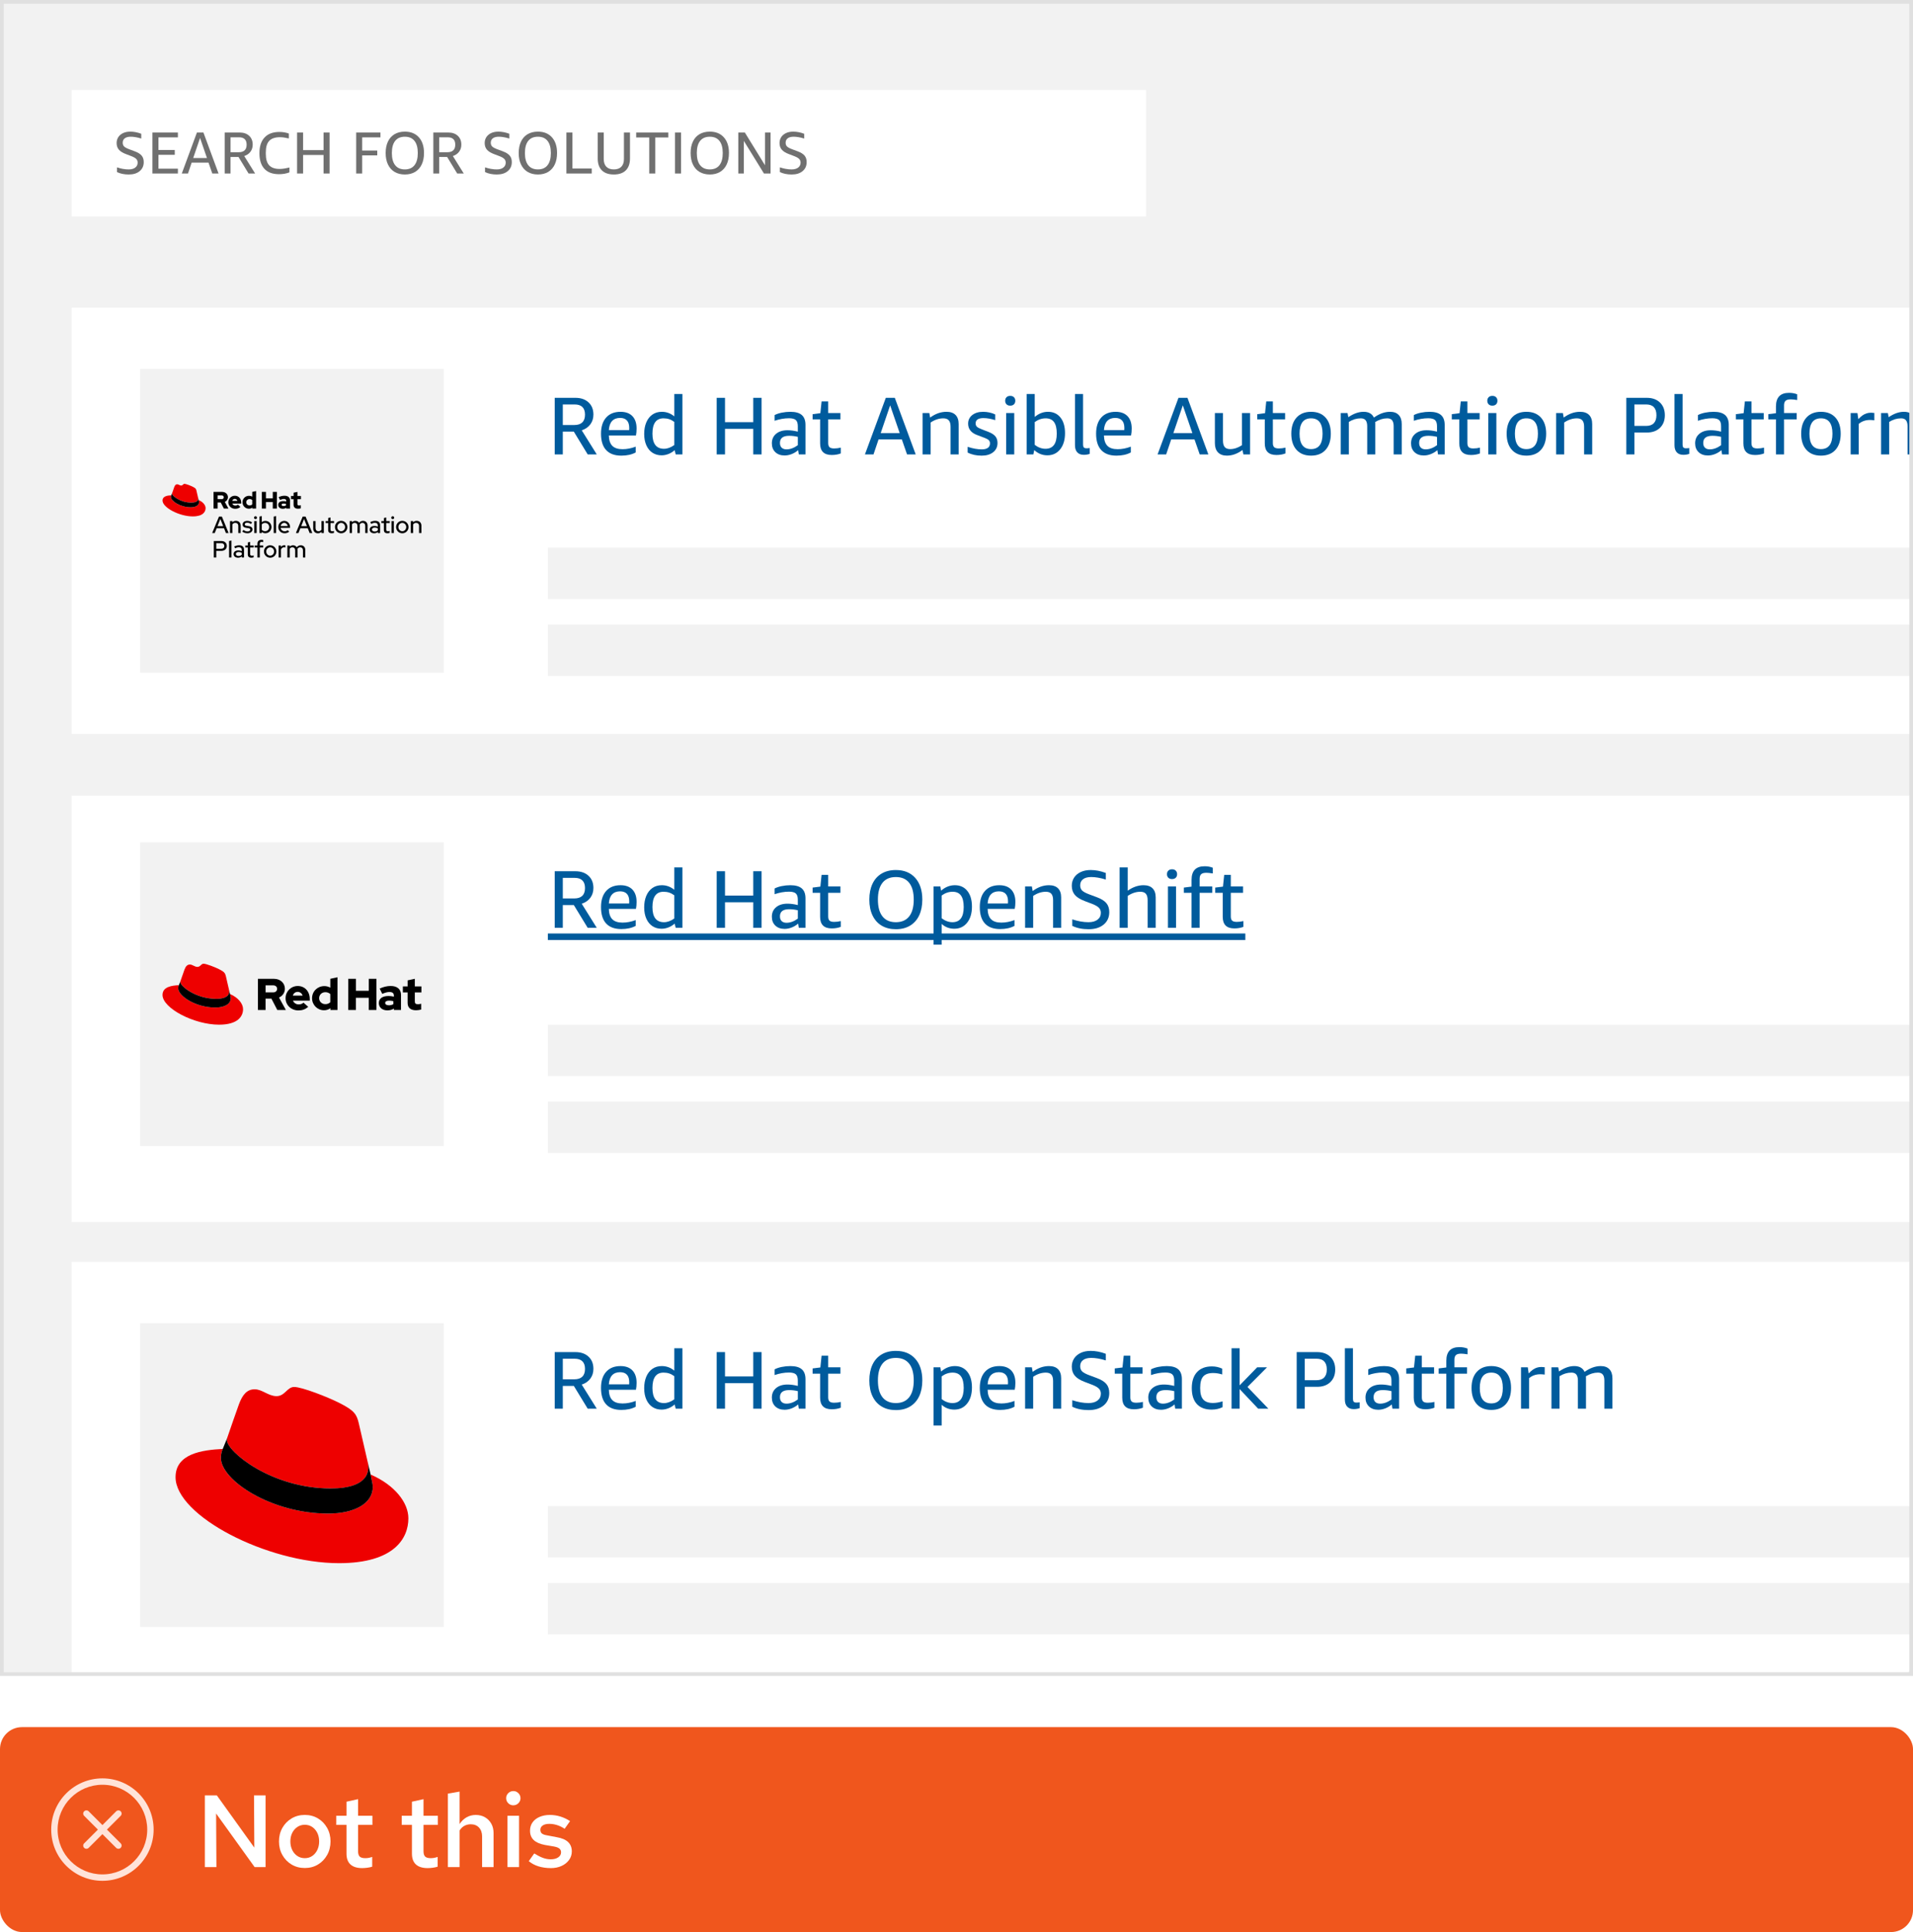 <?xml version="1.0" encoding="UTF-8"?><svg id="uuid-031ef547-49d9-4681-94a5-e0c8c4abaf51" xmlns="http://www.w3.org/2000/svg" xmlns:xlink="http://www.w3.org/1999/xlink" viewBox="0 0 261.49 264.005"><defs><style>.uuid-85c35e4c-f581-467a-a96a-af701785385a{fill:none;}.uuid-85c35e4c-f581-467a-a96a-af701785385a,.uuid-5e1f9c1e-40be-40cc-9f54-3a125fe5dfb4,.uuid-ba87b621-7e3b-4375-b1e9-e9d4aa177ede,.uuid-bd9e359d-b22c-474f-a28c-ff985225ccd3,.uuid-4e705e82-e532-4192-83f3-e8f448409442,.uuid-03963d09-b868-432f-ae4a-65ed1f5be98c,.uuid-0830be74-801f-40d6-93a2-27daf3016fa1,.uuid-00d8b108-f13b-4d9c-a102-ee0af00ce92f,.uuid-871c04fc-85af-405f-b196-b31a1aed66f8,.uuid-7fd84202-9cc6-41f8-ab80-f3f1529de0c6,.uuid-3e7b7da8-78a7-49c5-acaf-e78941887816{stroke-width:0px;}.uuid-5e1f9c1e-40be-40cc-9f54-3a125fe5dfb4{fill:#e0e0e0;}.uuid-081d352e-8b36-4ebd-aab4-aeb1fec84620{clip-path:url(#uuid-2be6e188-10d6-4ea1-abba-19870927d69c);}.uuid-ba87b621-7e3b-4375-b1e9-e9d4aa177ede{fill:#000;}.uuid-bd9e359d-b22c-474f-a28c-ff985225ccd3{fill:#e00;}.uuid-4e705e82-e532-4192-83f3-e8f448409442{fill:#005b9d;}.uuid-03963d09-b868-432f-ae4a-65ed1f5be98c{fill:#707070;}.uuid-0830be74-801f-40d6-93a2-27daf3016fa1{filter:url(#uuid-d5c35249-2e66-4f1b-bda4-80d9d7a741b4);}.uuid-0830be74-801f-40d6-93a2-27daf3016fa1,.uuid-7fd84202-9cc6-41f8-ab80-f3f1529de0c6{fill:#fff;}.uuid-00d8b108-f13b-4d9c-a102-ee0af00ce92f{fill:#f2f2f2;}.uuid-871c04fc-85af-405f-b196-b31a1aed66f8{fill:#ffe3d9;}.uuid-3e7b7da8-78a7-49c5-acaf-e78941887816{fill:#f0561d;}</style><clipPath id="uuid-2be6e188-10d6-4ea1-abba-19870927d69c"><path class="uuid-85c35e4c-f581-467a-a96a-af701785385a" d="M2,0h257.49c1.104,0,2,.896,2,2v225.005c0,1.104-.896,2-2,2H0V2C0,.896.896,0,2,0Z"/></clipPath><filter id="uuid-d5c35249-2e66-4f1b-bda4-80d9d7a741b4" filterUnits="userSpaceOnUse"><feOffset dx="0" dy="2"/><feGaussianBlur result="uuid-ff3d64b1-4dda-4db6-84ec-a52dd90214ce" stdDeviation="2"/><feFlood flood-color="#000" flood-opacity=".25"/><feComposite in2="uuid-ff3d64b1-4dda-4db6-84ec-a52dd90214ce" operator="in"/><feComposite in="SourceGraphic"/></filter></defs><rect class="uuid-3e7b7da8-78a7-49c5-acaf-e78941887816" x="-0" y="236.006" width="261.49" height="28" rx="3" ry="3"/><path class="uuid-7fd84202-9cc6-41f8-ab80-f3f1529de0c6" d="M28,255.13v-9.8h1.639l5.124,7.14-.042-7.14h1.582v9.8h-1.498l-5.265-7.322.042,7.322h-1.582Z"/><path class="uuid-7fd84202-9cc6-41f8-ab80-f3f1529de0c6" d="M41.664,255.256c-.672,0-1.273-.158-1.806-.476s-.952-.752-1.26-1.303c-.309-.55-.462-1.166-.462-1.848,0-.69.153-1.309.462-1.855.308-.546.728-.978,1.26-1.295.532-.316,1.134-.476,1.806-.476s1.272.159,1.799.476c.527.317.945.749,1.253,1.295.309.547.463,1.16.463,1.842,0,.69-.154,1.312-.463,1.861-.308.551-.726.985-1.253,1.303s-1.127.476-1.799.476ZM41.664,253.912c.383,0,.722-.101,1.016-.301.294-.201.524-.474.692-.819s.252-.732.252-1.162c0-.439-.084-.828-.252-1.169s-.398-.611-.692-.812c-.294-.2-.633-.301-1.016-.301s-.724.101-1.022.301c-.299.201-.532.472-.7.812s-.252.731-.252,1.169c0,.43.084.816.252,1.162s.401.618.7.819c.298.2.639.301,1.022.301Z"/><path class="uuid-7fd84202-9cc6-41f8-ab80-f3f1529de0c6" d="M49.518,255.269c-.709,0-1.246-.165-1.609-.497-.364-.331-.546-.823-.546-1.477v-3.934h-1.4v-1.246h1.4v-1.918l1.582-.351v2.269h1.96v1.246h-1.96v3.598c0,.346.074.59.224.735.149.144.401.217.756.217.158,0,.306-.012.441-.035.135-.023.306-.067.511-.133v1.33c-.196.065-.42.114-.672.146-.252.033-.481.049-.686.049Z"/><path class="uuid-7fd84202-9cc6-41f8-ab80-f3f1529de0c6" d="M58.464,255.269c-.71,0-1.246-.165-1.61-.497-.364-.331-.546-.823-.546-1.477v-3.934h-1.399v-1.246h1.399v-1.918l1.582-.351v2.269h1.96v1.246h-1.96v3.598c0,.346.074.59.224.735.149.144.401.217.757.217.158,0,.306-.012.44-.035.136-.023.306-.067.511-.133v1.33c-.195.065-.42.114-.672.146-.252.033-.48.049-.685.049Z"/><path class="uuid-7fd84202-9cc6-41f8-ab80-f3f1529de0c6" d="M61.222,255.13v-10.038l1.596-.28v4.439c.262-.401.581-.709.959-.924s.796-.322,1.253-.322c.485,0,.91.107,1.274.322s.648.506.854.875c.206.368.309.8.309,1.295v4.634h-1.568v-4.172c0-.514-.14-.922-.42-1.226-.28-.303-.658-.454-1.134-.454-.309,0-.595.069-.861.21-.266.14-.487.354-.665.644v4.998h-1.596Z"/><path class="uuid-7fd84202-9cc6-41f8-ab80-f3f1529de0c6" d="M70.153,246.687c-.261,0-.487-.095-.679-.286s-.287-.423-.287-.693c0-.262.096-.487.287-.679s.427-.287.707-.287c.261,0,.487.096.679.287s.287.422.287.692c0,.262-.096.488-.287.68s-.427.286-.707.286ZM69.369,255.13v-7.014h1.582v7.014h-1.582Z"/><path class="uuid-7fd84202-9cc6-41f8-ab80-f3f1529de0c6" d="M75.291,255.269c-.597,0-1.154-.079-1.673-.237-.518-.159-.964-.397-1.337-.714l.742-1.051c.457.28.858.483,1.204.609.345.126.695.189,1.05.189.43,0,.772-.088,1.029-.266.257-.177.385-.406.385-.685,0-.215-.075-.386-.224-.512-.149-.126-.401-.222-.757-.287l-1.231-.21c-.682-.13-1.19-.354-1.526-.672s-.504-.742-.504-1.273c0-.43.112-.806.336-1.127.225-.322.544-.574.959-.756.415-.183.89-.273,1.421-.273.485,0,.957.07,1.414.21s.905.35,1.345.63l-.742,1.05c-.355-.232-.707-.403-1.058-.511-.35-.107-.697-.161-1.043-.161-.373,0-.67.072-.889.217-.22.145-.329.344-.329.596,0,.224.072.395.217.511.144.117.399.203.764.259l1.246.238c.709.121,1.231.343,1.567.665s.504.749.504,1.281c0,.429-.124.816-.371,1.161-.247.346-.588.619-1.022.819-.435.201-.927.301-1.478.301Z"/><g id="uuid-29d586c3-bcbf-41ac-807a-570c95d7c076"><g id="uuid-62eec5df-ae0e-4227-8749-d8a71b2a27b1"><rect class="uuid-85c35e4c-f581-467a-a96a-af701785385a" x="7" y="243.006" width="14" height="14"/></g><g id="uuid-640d630e-e0b5-4ca8-85ab-fd5e0f078aa3"><path class="uuid-871c04fc-85af-405f-b196-b31a1aed66f8" d="M16.497,247.509c-.171-.171-.448-.171-.619,0l-1.878,1.878-1.878-1.878c-.171-.171-.448-.171-.619,0s-.171.448,0,.619l1.878,1.878-1.878,1.878c-.171.171-.171.448,0,.619.085.085.197.128.309.128s.224-.043.309-.128l1.878-1.878,1.878,1.878c.085.085.197.128.309.128s.224-.043.309-.128c.171-.171.171-.448,0-.619l-1.878-1.878,1.878-1.878c.171-.171.171-.448,0-.619h0Z"/><path class="uuid-871c04fc-85af-405f-b196-b31a1aed66f8" d="M14,243.006c-3.86,0-7,3.14-7,7s3.14,7,7,7,7-3.14,7-7-3.14-7-7-7ZM14,256.13c-3.377,0-6.125-2.748-6.125-6.125s2.748-6.125,6.125-6.125,6.125,2.748,6.125,6.125-2.748,6.125-6.125,6.125Z"/></g></g><polygon class="uuid-00d8b108-f13b-4d9c-a102-ee0af00ce92f" points="261.49 229.005 0 229.005 0 0 126.614 0 261.49 0 261.49 229.005"/><path class="uuid-85c35e4c-f581-467a-a96a-af701785385a" d="M2,0h257.49c1.104,0,2,.896,2,2v227.005H0V2C0,.896.896,0,2,0Z"/><g class="uuid-081d352e-8b36-4ebd-aab4-aeb1fec84620"><rect class="uuid-7fd84202-9cc6-41f8-ab80-f3f1529de0c6" x="9.795" y="12.293" width="146.854" height="17.288"/><path class="uuid-03963d09-b868-432f-ae4a-65ed1f5be98c" d="M17.201,21.049c-.441-.167-.762-.369-.961-.606-.199-.237-.299-.536-.299-.896,0-.302.075-.57.226-.804.151-.234.368-.419.65-.554.283-.135.615-.202.998-.202.484,0,.982.098,1.494.291v.654c-.544-.167-1.023-.25-1.438-.25-.35,0-.62.071-.811.214s-.286.346-.286.609c0,.216.065.387.193.513.129.127.369.255.719.384l.735.274c.435.162.75.357.94.586.191.23.287.523.287.885,0,.517-.185.929-.554,1.235-.368.307-.865.461-1.49.461-.619,0-1.157-.11-1.615-.331v-.646c.565.189,1.099.282,1.6.282.382,0,.683-.083.9-.25s.327-.394.327-.679c0-.199-.064-.364-.19-.496-.127-.133-.341-.258-.643-.376l-.783-.299Z"/><path class="uuid-03963d09-b868-432f-ae4a-65ed1f5be98c" d="M20.836,23.706v-5.598h3.481v.663h-2.657v1.72h2.229v.662h-2.229v1.891h2.657v.662h-3.481Z"/><path class="uuid-03963d09-b868-432f-ae4a-65ed1f5be98c" d="M29.018,23.706l-.517-1.486h-2.302l-.501,1.486h-.848l2.067-5.598h.889l2.067,5.598h-.856ZM26.409,21.598h1.882l-.945-2.746-.936,2.746Z"/><path class="uuid-03963d09-b868-432f-ae4a-65ed1f5be98c" d="M30.714,23.706v-5.598h2.043c.544,0,.978.149,1.301.448s.484.702.484,1.208c0,.371-.101.693-.303.965-.202.273-.486.47-.853.594l1.486,2.383h-.896l-1.373-2.254h-1.09v2.254h-.8ZM31.514,20.799h1.139c.345,0,.606-.087.787-.259.181-.173.271-.429.271-.768,0-.334-.086-.586-.258-.755-.173-.17-.429-.255-.768-.255h-1.171v2.036Z"/><path class="uuid-03963d09-b868-432f-ae4a-65ed1f5be98c" d="M39.566,23.553c-.436.167-.907.25-1.413.25-.884,0-1.553-.243-2.008-.731s-.683-1.202-.683-2.144c0-.932.235-1.647.707-2.148.471-.501,1.145-.751,2.023-.751.457,0,.889.072,1.292.218v.67c-.49-.112-.889-.169-1.195-.169-.679,0-1.174.165-1.486.496s-.468.858-.468,1.579v.194c0,.711.151,1.233.456,1.566.304.334.787.501,1.449.501.34,0,.781-.067,1.325-.202v.671Z"/><path class="uuid-03963d09-b868-432f-ae4a-65ed1f5be98c" d="M44.227,23.706v-2.528h-2.795v2.528h-.823v-5.598h.823v2.407h2.795v-2.407h.824v5.598h-.824Z"/><path class="uuid-03963d09-b868-432f-ae4a-65ed1f5be98c" d="M48.685,23.706v-5.598h3.319v.663h-2.496v1.801h2.06v.662h-2.06v2.472h-.823Z"/><path class="uuid-03963d09-b868-432f-ae4a-65ed1f5be98c" d="M52.715,20.911c0-.598.102-1.115.308-1.555.204-.439.505-.776.9-1.014.396-.236.868-.355,1.417-.355.814,0,1.453.26,1.919.779.466.52.698,1.235.698,2.144,0,.598-.102,1.116-.307,1.555-.205.44-.504.778-.896,1.019-.394.239-.864.359-1.414.359-.533,0-.996-.115-1.389-.344-.394-.229-.697-.564-.913-1.006-.215-.441-.323-.969-.323-1.583ZM53.564,20.911c0,.732.151,1.288.456,1.668s.744.569,1.32.569,1.016-.19,1.316-.573c.302-.382.453-.936.453-1.664,0-.727-.151-1.28-.453-1.659-.301-.38-.74-.569-1.316-.569-.581,0-1.022.19-1.324.569-.302.379-.452.933-.452,1.659Z"/><path class="uuid-03963d09-b868-432f-ae4a-65ed1f5be98c" d="M59.233,23.706v-5.598h2.043c.544,0,.978.149,1.301.448s.484.702.484,1.208c0,.371-.101.693-.303.965-.202.273-.486.47-.853.594l1.486,2.383h-.896l-1.373-2.254h-1.09v2.254h-.8ZM60.033,20.799h1.139c.345,0,.606-.087.787-.259.181-.173.271-.429.271-.768,0-.334-.086-.586-.258-.755-.173-.17-.429-.255-.768-.255h-1.171v2.036Z"/><path class="uuid-03963d09-b868-432f-ae4a-65ed1f5be98c" d="M67.512,21.049c-.441-.167-.762-.369-.961-.606-.199-.237-.299-.536-.299-.896,0-.302.075-.57.226-.804.151-.234.368-.419.65-.554.283-.135.615-.202.998-.202.484,0,.982.098,1.494.291v.654c-.544-.167-1.023-.25-1.438-.25-.35,0-.62.071-.811.214s-.286.346-.286.609c0,.216.065.387.193.513.129.127.369.255.719.384l.735.274c.435.162.75.357.94.586.191.23.287.523.287.885,0,.517-.185.929-.554,1.235-.368.307-.865.461-1.49.461-.619,0-1.157-.11-1.615-.331v-.646c.565.189,1.099.282,1.6.282.382,0,.683-.083.9-.25s.327-.394.327-.679c0-.199-.064-.364-.19-.496-.127-.133-.341-.258-.643-.376l-.783-.299Z"/><path class="uuid-03963d09-b868-432f-ae4a-65ed1f5be98c" d="M70.903,20.911c0-.598.102-1.115.308-1.555.204-.439.505-.776.9-1.014.396-.236.868-.355,1.417-.355.814,0,1.453.26,1.919.779.466.52.698,1.235.698,2.144,0,.598-.102,1.116-.307,1.555-.205.44-.504.778-.896,1.019-.394.239-.864.359-1.414.359-.533,0-.996-.115-1.389-.344-.394-.229-.697-.564-.913-1.006-.215-.441-.323-.969-.323-1.583ZM71.752,20.911c0,.732.151,1.288.456,1.668s.744.569,1.32.569,1.016-.19,1.316-.573c.302-.382.453-.936.453-1.664,0-.727-.151-1.28-.453-1.659-.301-.38-.74-.569-1.316-.569-.581,0-1.022.19-1.324.569-.302.379-.452.933-.452,1.659Z"/><path class="uuid-03963d09-b868-432f-ae4a-65ed1f5be98c" d="M77.423,23.706v-5.598h.823v4.919h2.642v.679h-3.465Z"/><path class="uuid-03963d09-b868-432f-ae4a-65ed1f5be98c" d="M85.289,18.108h.824v3.554c0,.7-.19,1.239-.57,1.616-.379.377-.925.565-1.635.565-.711,0-1.257-.188-1.636-.561-.38-.374-.569-.914-.569-1.62v-3.554h.823v3.627c0,.452.119.801.355,1.046.237.245.579.367,1.026.367.446,0,.788-.122,1.025-.367s.355-.594.355-1.046v-3.627Z"/><path class="uuid-03963d09-b868-432f-ae4a-65ed1f5be98c" d="M88.746,23.706v-4.919h-1.785v-.679h4.394v.679h-1.784v4.919h-.824Z"/><path class="uuid-03963d09-b868-432f-ae4a-65ed1f5be98c" d="M92.268,23.706v-5.598h.823v5.598h-.823Z"/><path class="uuid-03963d09-b868-432f-ae4a-65ed1f5be98c" d="M94.4,20.911c0-.598.102-1.115.308-1.555.204-.439.505-.776.9-1.014.396-.236.868-.355,1.417-.355.814,0,1.453.26,1.919.779.466.52.698,1.235.698,2.144,0,.598-.102,1.116-.307,1.555-.205.44-.504.778-.896,1.019-.394.239-.864.359-1.414.359-.533,0-.996-.115-1.389-.344-.394-.229-.697-.564-.913-1.006-.215-.441-.323-.969-.323-1.583ZM95.248,20.911c0,.732.151,1.288.456,1.668s.744.569,1.32.569,1.016-.19,1.316-.573c.302-.382.453-.936.453-1.664,0-.727-.151-1.28-.453-1.659-.301-.38-.74-.569-1.316-.569-.581,0-1.022.19-1.324.569-.302.379-.452.933-.452,1.659Z"/><path class="uuid-03963d09-b868-432f-ae4a-65ed1f5be98c" d="M101.677,19.256v4.45h-.759v-5.598h.896l2.754,4.475v-4.475h.76v5.598h-.905l-2.746-4.45Z"/><path class="uuid-03963d09-b868-432f-ae4a-65ed1f5be98c" d="M107.816,21.049c-.441-.167-.762-.369-.961-.606-.199-.237-.299-.536-.299-.896,0-.302.075-.57.226-.804.151-.234.368-.419.65-.554.283-.135.615-.202.998-.202.484,0,.982.098,1.494.291v.654c-.544-.167-1.023-.25-1.438-.25-.35,0-.62.071-.811.214s-.286.346-.286.609c0,.216.065.387.193.513.129.127.369.255.719.384l.735.274c.435.162.75.357.94.586.191.23.287.523.287.885,0,.517-.185.929-.554,1.235-.368.307-.865.461-1.49.461-.619,0-1.157-.11-1.615-.331v-.646c.565.189,1.099.282,1.6.282.382,0,.683-.083.9-.25s.327-.394.327-.679c0-.199-.064-.364-.19-.496-.127-.133-.341-.258-.643-.376l-.783-.299Z"/><rect class="uuid-7fd84202-9cc6-41f8-ab80-f3f1529de0c6" x="9.795" y="42.038" width="305.63" height="58.25"/><rect class="uuid-00d8b108-f13b-4d9c-a102-ee0af00ce92f" x="19.156" y="50.41" width="41.505" height="41.505"/><path class="uuid-4e705e82-e532-4192-83f3-e8f448409442" d="M75.825,62.095v-7.733h2.823c.751,0,1.35.207,1.796.62.447.412.67.969.67,1.668,0,.513-.14.958-.418,1.333-.279.376-.672.649-1.178.82l2.054,3.292h-1.239l-1.897-3.113h-1.507v3.113h-1.105ZM76.93,58.077h1.573c.477,0,.839-.118,1.088-.356s.374-.592.374-1.06c0-.461-.119-.809-.357-1.043-.237-.234-.591-.352-1.06-.352h-1.618v2.812Z"/><path class="uuid-4e705e82-e532-4192-83f3-e8f448409442" d="M83.223,59.506c.016.64.174,1.112.475,1.417.302.306.769.458,1.4.458.588,0,1.187-.115,1.797-.347v.793c-.536.29-1.19.435-1.964.435-.915,0-1.607-.252-2.076-.759-.469-.506-.703-1.253-.703-2.242,0-.945.234-1.68.703-2.204s1.124-.787,1.964-.787c.707,0,1.25.199,1.63.598.379.398.568.961.568,1.69,0,.35-.029.666-.089.948h-3.705ZM84.763,57.107c-.469,0-.833.14-1.094.419-.26.278-.409.693-.446,1.244h2.779c.007-.06.011-.156.011-.29,0-.454-.105-.796-.318-1.026-.212-.231-.522-.347-.932-.347Z"/><path class="uuid-4e705e82-e532-4192-83f3-e8f448409442" d="M92.362,62.095l-.144-.58c-.246.223-.524.396-.837.519s-.629.185-.949.185c-.469,0-.881-.116-1.238-.347s-.636-.566-.837-1.01c-.201-.442-.302-.965-.302-1.567s.097-1.131.291-1.585c.193-.453.47-.807.831-1.06.36-.253.79-.38,1.289-.38.632,0,1.201.209,1.707.625v-3.058h1.105v8.258h-.915ZM90.767,61.325c.461,0,.93-.172,1.406-.514v-3.158c-.231-.171-.463-.296-.697-.374s-.493-.117-.775-.117c-1.012,0-1.518.7-1.518,2.099,0,1.376.527,2.064,1.584,2.064Z"/><path class="uuid-4e705e82-e532-4192-83f3-e8f448409442" d="M102.963,62.095v-3.493h-3.861v3.493h-1.138v-7.733h1.138v3.326h3.861v-3.326h1.138v7.733h-1.138Z"/><path class="uuid-4e705e82-e532-4192-83f3-e8f448409442" d="M109.19,62.095l-.09-.58c-.268.231-.564.409-.887.535-.324.127-.645.19-.966.19-.528,0-.95-.151-1.266-.452-.316-.302-.475-.705-.475-1.211,0-.543.193-.977.58-1.3.387-.324.907-.485,1.562-.485.432,0,.899.064,1.406.19v-.736c0-.402-.092-.685-.273-.849-.183-.163-.493-.245-.933-.245-.632,0-1.286.115-1.964.346v-.781c.269-.141.596-.251.982-.329s.777-.117,1.172-.117c.706,0,1.228.147,1.562.441.335.294.503.742.503,1.345v4.039h-.915ZM107.516,61.403c.506,0,1.019-.19,1.54-.569v-1.139c-.388-.097-.781-.144-1.184-.144-.841,0-1.261.323-1.261.971,0,.282.078.5.234.652.156.153.38.23.67.23Z"/><path class="uuid-4e705e82-e532-4192-83f3-e8f448409442" d="M114.925,61.961c-.364.141-.777.212-1.238.212-1.057,0-1.585-.528-1.585-1.585v-3.28h-1.026v-.714l1.06-.134.168-1.607h.903v1.585h1.674v.87h-1.674v3.225c0,.275.061.469.185.58.123.112.333.168.631.168.305,0,.606-.037.903-.111v.792Z"/><path class="uuid-4e705e82-e532-4192-83f3-e8f448409442" d="M123.986,62.095l-.714-2.053h-3.18l-.692,2.053h-1.172l2.856-7.733h1.228l2.857,7.733h-1.184ZM120.382,59.183h2.6l-1.306-3.794-1.294,3.794Z"/><path class="uuid-4e705e82-e532-4192-83f3-e8f448409442" d="M129.934,62.095v-3.783c0-.394-.08-.684-.24-.87-.16-.185-.411-.279-.753-.279-.588,0-1.164.19-1.73.569v4.363h-1.105v-5.657h.926l.111.625c.707-.528,1.451-.793,2.232-.793.543,0,.955.144,1.238.43.282.287.424.701.424,1.244v4.151h-1.105Z"/><path class="uuid-4e705e82-e532-4192-83f3-e8f448409442" d="M135.323,60.577c0-.179-.058-.323-.173-.435-.115-.111-.325-.223-.631-.334l-.948-.357c-.825-.305-1.238-.826-1.238-1.562,0-.483.188-.874.564-1.172.375-.297.868-.446,1.478-.446.588,0,1.142.119,1.662.357v.781c-.58-.185-1.115-.279-1.606-.279-.714,0-1.071.242-1.071.726,0,.193.06.346.179.457.119.112.353.234.703.368l.87.335c.439.172.755.374.948.608s.29.537.29.909c0,.528-.197.949-.591,1.261-.395.312-.919.469-1.573.469-.737,0-1.377-.141-1.92-.424v-.781c.699.231,1.347.347,1.941.347.365,0,.642-.071.832-.213.19-.141.284-.346.284-.613Z"/><path class="uuid-4e705e82-e532-4192-83f3-e8f448409442" d="M138.091,55.433c-.216,0-.386-.061-.508-.184-.123-.123-.185-.285-.185-.485,0-.201.061-.363.185-.485.122-.123.292-.185.508-.185.215,0,.385.061.508.185.122.122.184.284.184.485,0,.2-.061.362-.184.485-.123.122-.293.184-.508.184ZM137.532,62.095v-5.657h1.105v5.657h-1.105Z"/><path class="uuid-4e705e82-e532-4192-83f3-e8f448409442" d="M140.333,62.095v-8.258h1.105v3.136c.558-.469,1.16-.703,1.808-.703.722,0,1.29.261,1.707.781s.625,1.235.625,2.143c0,.915-.22,1.647-.658,2.198-.44.551-1.023.826-1.752.826-.685,0-1.283-.238-1.797-.715l-.122.592h-.915ZM142.933,57.162c-.528,0-1.026.172-1.495.514v3.113c.469.357.959.536,1.473.536,1.026,0,1.54-.692,1.54-2.076,0-.706-.125-1.23-.374-1.573-.249-.342-.63-.514-1.144-.514Z"/><path class="uuid-4e705e82-e532-4192-83f3-e8f448409442" d="M148.959,62.017c-.246.089-.514.134-.804.134-.395,0-.695-.113-.903-.34-.209-.228-.312-.553-.312-.977v-6.997h1.105v6.93c0,.172.035.296.105.374.071.078.189.117.352.117.149,0,.302-.011.458-.033v.792Z"/><path class="uuid-4e705e82-e532-4192-83f3-e8f448409442" d="M150.899,59.506c.016.64.174,1.112.475,1.417.302.306.769.458,1.4.458.588,0,1.187-.115,1.797-.347v.793c-.536.29-1.19.435-1.964.435-.915,0-1.607-.252-2.076-.759-.469-.506-.703-1.253-.703-2.242,0-.945.234-1.68.703-2.204s1.124-.787,1.964-.787c.707,0,1.25.199,1.63.598.379.398.568.961.568,1.69,0,.35-.029.666-.089.948h-3.705ZM152.44,57.107c-.469,0-.833.14-1.094.419-.26.278-.409.693-.446,1.244h2.779c.007-.06.011-.156.011-.29,0-.454-.105-.796-.318-1.026-.212-.231-.522-.347-.932-.347Z"/><path class="uuid-4e705e82-e532-4192-83f3-e8f448409442" d="M163.989,62.095l-.714-2.053h-3.18l-.692,2.053h-1.172l2.856-7.733h1.228l2.857,7.733h-1.184ZM160.386,59.183h2.6l-1.306-3.794-1.294,3.794Z"/><path class="uuid-4e705e82-e532-4192-83f3-e8f448409442" d="M169.959,62.095l-.123-.603c-.691.514-1.402.769-2.131.769-.528,0-.935-.148-1.217-.446-.283-.297-.424-.718-.424-1.261v-4.117h1.105v3.76c0,.402.078.698.234.888s.405.284.748.284c.535,0,1.074-.179,1.617-.535v-4.396h1.105v5.657h-.915Z"/><path class="uuid-4e705e82-e532-4192-83f3-e8f448409442" d="M175.706,61.961c-.364.141-.777.212-1.238.212-1.057,0-1.585-.528-1.585-1.585v-3.28h-1.026v-.714l1.06-.134.168-1.607h.903v1.585h1.674v.87h-1.674v3.225c0,.275.061.469.185.58.123.112.333.168.631.168.305,0,.606-.037.903-.111v.792Z"/><path class="uuid-4e705e82-e532-4192-83f3-e8f448409442" d="M179.21,62.262c-.849,0-1.511-.264-1.986-.792-.477-.528-.715-1.265-.715-2.209,0-.938.238-1.67.715-2.198.476-.528,1.138-.793,1.986-.793.848,0,1.51.265,1.986.793.476.528.714,1.261.714,2.198,0,.944-.238,1.681-.714,2.209-.477.528-1.139.792-1.986.792ZM179.21,61.369c1.049,0,1.573-.703,1.573-2.108,0-1.398-.524-2.099-1.573-2.099s-1.573.7-1.573,2.099c0,1.405.524,2.108,1.573,2.108Z"/><path class="uuid-4e705e82-e532-4192-83f3-e8f448409442" d="M190.502,62.095v-3.839c0-.372-.07-.646-.212-.825s-.364-.269-.67-.269c-.543,0-1.09.168-1.64.503.007.052.011.107.011.167v4.263h-1.105v-3.839c0-.372-.071-.646-.212-.825-.142-.179-.365-.269-.67-.269-.565,0-1.108.164-1.629.491v4.441h-1.105v-5.657h.926l.111.568c.715-.49,1.41-.736,2.087-.736.691,0,1.16.265,1.406.793.736-.528,1.473-.793,2.209-.793.514,0,.908.145,1.183.435.275.29.413.703.413,1.238v4.151h-1.105Z"/><path class="uuid-4e705e82-e532-4192-83f3-e8f448409442" d="M196.562,62.095l-.09-.58c-.268.231-.564.409-.887.535-.324.127-.645.19-.966.19-.528,0-.95-.151-1.266-.452-.316-.302-.475-.705-.475-1.211,0-.543.193-.977.58-1.3.387-.324.907-.485,1.562-.485.432,0,.899.064,1.406.19v-.736c0-.402-.092-.685-.273-.849-.183-.163-.493-.245-.933-.245-.632,0-1.286.115-1.964.346v-.781c.269-.141.596-.251.982-.329s.777-.117,1.172-.117c.706,0,1.228.147,1.562.441.335.294.503.742.503,1.345v4.039h-.915ZM194.888,61.403c.506,0,1.019-.19,1.54-.569v-1.139c-.388-.097-.781-.144-1.184-.144-.841,0-1.261.323-1.261.971,0,.282.078.5.234.652.156.153.38.23.67.23Z"/><path class="uuid-4e705e82-e532-4192-83f3-e8f448409442" d="M202.297,61.961c-.364.141-.777.212-1.238.212-1.057,0-1.585-.528-1.585-1.585v-3.28h-1.026v-.714l1.06-.134.168-1.607h.903v1.585h1.674v.87h-1.674v3.225c0,.275.061.469.185.58.123.112.333.168.631.168.305,0,.606-.037.903-.111v.792Z"/><path class="uuid-4e705e82-e532-4192-83f3-e8f448409442" d="M203.993,55.433c-.216,0-.386-.061-.508-.184-.123-.123-.185-.285-.185-.485,0-.201.061-.363.185-.485.122-.123.292-.185.508-.185.215,0,.385.061.508.185.122.122.184.284.184.485,0,.2-.061.362-.184.485-.123.122-.293.184-.508.184ZM203.435,62.095v-5.657h1.105v5.657h-1.105Z"/><path class="uuid-4e705e82-e532-4192-83f3-e8f448409442" d="M208.647,62.262c-.849,0-1.511-.264-1.986-.792-.477-.528-.715-1.265-.715-2.209,0-.938.238-1.67.715-2.198.476-.528,1.138-.793,1.986-.793.848,0,1.51.265,1.986.793.476.528.714,1.261.714,2.198,0,.944-.238,1.681-.714,2.209-.477.528-1.139.792-1.986.792ZM208.647,61.369c1.049,0,1.573-.703,1.573-2.108,0-1.398-.524-2.099-1.573-2.099s-1.573.7-1.573,2.099c0,1.405.524,2.108,1.573,2.108Z"/><path class="uuid-4e705e82-e532-4192-83f3-e8f448409442" d="M216.535,62.095v-3.783c0-.394-.08-.684-.24-.87-.16-.185-.411-.279-.753-.279-.588,0-1.164.19-1.73.569v4.363h-1.105v-5.657h.926l.111.625c.707-.528,1.451-.793,2.232-.793.543,0,.955.144,1.238.43.282.287.424.701.424,1.244v4.151h-1.105Z"/><path class="uuid-4e705e82-e532-4192-83f3-e8f448409442" d="M223.408,59.105v2.99h-1.105v-7.733h2.801c.751,0,1.351.214,1.797.642.446.429.669,1.007.669,1.735,0,.722-.223,1.297-.669,1.725s-1.046.642-1.797.642h-1.696ZM223.408,58.2h1.596c.469,0,.822-.124,1.06-.374.237-.249.356-.611.356-1.088,0-.981-.473-1.473-1.417-1.473h-1.596v2.935Z"/><path class="uuid-4e705e82-e532-4192-83f3-e8f448409442" d="M230.907,62.017c-.246.089-.514.134-.804.134-.395,0-.695-.113-.903-.34-.209-.228-.312-.553-.312-.977v-6.997h1.105v6.93c0,.172.035.296.105.374.071.078.189.117.352.117.149,0,.302-.011.458-.033v.792Z"/><path class="uuid-4e705e82-e532-4192-83f3-e8f448409442" d="M235.394,62.095l-.09-.58c-.268.231-.564.409-.887.535-.324.127-.645.19-.966.19-.528,0-.95-.151-1.266-.452-.316-.302-.475-.705-.475-1.211,0-.543.193-.977.58-1.3.387-.324.907-.485,1.562-.485.432,0,.899.064,1.406.19v-.736c0-.402-.092-.685-.273-.849-.183-.163-.493-.245-.933-.245-.632,0-1.286.115-1.964.346v-.781c.269-.141.596-.251.982-.329s.777-.117,1.172-.117c.706,0,1.228.147,1.562.441.335.294.503.742.503,1.345v4.039h-.915ZM233.72,61.403c.506,0,1.019-.19,1.54-.569v-1.139c-.388-.097-.781-.144-1.184-.144-.841,0-1.261.323-1.261.971,0,.282.078.5.234.652.156.153.38.23.67.23Z"/><path class="uuid-4e705e82-e532-4192-83f3-e8f448409442" d="M241.128,61.961c-.364.141-.777.212-1.238.212-1.057,0-1.585-.528-1.585-1.585v-3.28h-1.026v-.714l1.06-.134.168-1.607h.903v1.585h1.674v.87h-1.674v3.225c0,.275.061.469.185.58.123.112.333.168.631.168.305,0,.606-.037.903-.111v.792Z"/><path class="uuid-4e705e82-e532-4192-83f3-e8f448409442" d="M242.758,62.095v-4.787h-1.049v-.714l1.049-.134v-.915c0-1.243.595-1.864,1.785-1.864.417,0,.788.067,1.116.201v.781c-.38-.06-.67-.09-.871-.09-.342,0-.582.065-.72.195-.138.131-.206.345-.206.642v1.027h1.73v.87h-1.73v4.787h-1.105Z"/><path class="uuid-4e705e82-e532-4192-83f3-e8f448409442" d="M248.906,62.262c-.849,0-1.511-.264-1.986-.792-.477-.528-.715-1.265-.715-2.209,0-.938.238-1.67.715-2.198.476-.528,1.138-.793,1.986-.793.848,0,1.51.265,1.986.793.476.528.714,1.261.714,2.198,0,.944-.238,1.681-.714,2.209-.477.528-1.139.792-1.986.792ZM248.906,61.369c1.049,0,1.573-.703,1.573-2.108,0-1.398-.524-2.099-1.573-2.099s-1.573.7-1.573,2.099c0,1.405.524,2.108,1.573,2.108Z"/><path class="uuid-4e705e82-e532-4192-83f3-e8f448409442" d="M252.968,62.095v-5.657h.926l.123.837c.208-.224.401-.397.58-.519.179-.122.36-.214.547-.273.185-.059.387-.089.603-.089.141,0,.294.011.457.033v1.005c-.238-.03-.439-.045-.603-.045-.595,0-1.105.179-1.528.535v4.174h-1.105Z"/><path class="uuid-4e705e82-e532-4192-83f3-e8f448409442" d="M264.361,62.095v-3.839c0-.372-.07-.646-.212-.825s-.364-.269-.67-.269c-.543,0-1.09.168-1.64.503.007.052.011.107.011.167v4.263h-1.105v-3.839c0-.372-.071-.646-.212-.825-.142-.179-.365-.269-.67-.269-.565,0-1.108.164-1.629.491v4.441h-1.105v-5.657h.926l.111.568c.715-.49,1.41-.736,2.087-.736.691,0,1.16.265,1.406.793.736-.528,1.473-.793,2.209-.793.514,0,.908.145,1.183.435.275.29.413.703.413,1.238v4.151h-1.105Z"/><rect class="uuid-0830be74-801f-40d6-93a2-27daf3016fa1" x="9.795" y="106.729" width="305.63" height="58.25"/><rect class="uuid-00d8b108-f13b-4d9c-a102-ee0af00ce92f" x="19.156" y="115.101" width="41.505" height="41.505"/><rect class="uuid-7fd84202-9cc6-41f8-ab80-f3f1529de0c6" x="9.795" y="172.437" width="305.63" height="58.25"/><rect class="uuid-00d8b108-f13b-4d9c-a102-ee0af00ce92f" x="19.156" y="180.809" width="41.505" height="41.505"/><path class="uuid-4e705e82-e532-4192-83f3-e8f448409442" d="M75.825,192.493v-7.733h2.823c.751,0,1.35.207,1.796.62.447.412.67.969.67,1.668,0,.513-.14.958-.418,1.333-.279.376-.672.649-1.178.82l2.054,3.292h-1.239l-1.897-3.113h-1.507v3.113h-1.105ZM76.93,188.476h1.573c.477,0,.839-.118,1.088-.356s.374-.592.374-1.06c0-.461-.119-.809-.357-1.043-.237-.234-.591-.352-1.06-.352h-1.618v2.812Z"/><path class="uuid-4e705e82-e532-4192-83f3-e8f448409442" d="M83.223,189.904c.016.64.174,1.112.475,1.417.302.306.769.458,1.4.458.588,0,1.187-.115,1.797-.347v.793c-.536.29-1.19.435-1.964.435-.915,0-1.607-.252-2.076-.759-.469-.506-.703-1.253-.703-2.242,0-.945.234-1.68.703-2.204s1.124-.787,1.964-.787c.707,0,1.25.199,1.63.598.379.398.568.961.568,1.69,0,.35-.029.666-.089.948h-3.705ZM84.763,187.505c-.469,0-.833.14-1.094.419-.26.278-.409.693-.446,1.244h2.779c.007-.06.011-.156.011-.29,0-.454-.105-.796-.318-1.026-.212-.231-.522-.347-.932-.347Z"/><path class="uuid-4e705e82-e532-4192-83f3-e8f448409442" d="M92.362,192.493l-.144-.58c-.246.223-.524.396-.837.519s-.629.185-.949.185c-.469,0-.881-.116-1.238-.347s-.636-.566-.837-1.01c-.201-.442-.302-.965-.302-1.567s.097-1.131.291-1.585c.193-.453.47-.807.831-1.06.36-.253.79-.38,1.289-.38.632,0,1.201.209,1.707.625v-3.058h1.105v8.258h-.915ZM90.767,191.724c.461,0,.93-.172,1.406-.514v-3.158c-.231-.171-.463-.296-.697-.374s-.493-.117-.775-.117c-1.012,0-1.518.7-1.518,2.099,0,1.376.527,2.064,1.584,2.064Z"/><path class="uuid-4e705e82-e532-4192-83f3-e8f448409442" d="M102.963,192.493v-3.493h-3.861v3.493h-1.138v-7.733h1.138v3.326h3.861v-3.326h1.138v7.733h-1.138Z"/><path class="uuid-4e705e82-e532-4192-83f3-e8f448409442" d="M109.19,192.493l-.09-.58c-.268.231-.564.409-.887.535-.324.127-.645.19-.966.19-.528,0-.95-.151-1.266-.452-.316-.302-.475-.705-.475-1.211,0-.543.193-.977.58-1.3.387-.324.907-.485,1.562-.485.432,0,.899.064,1.406.19v-.736c0-.402-.092-.685-.273-.849-.183-.163-.493-.245-.933-.245-.632,0-1.286.115-1.964.346v-.781c.269-.141.596-.251.982-.329s.777-.117,1.172-.117c.706,0,1.228.147,1.562.441.335.294.503.742.503,1.345v4.039h-.915ZM107.516,191.802c.506,0,1.019-.19,1.54-.569v-1.139c-.388-.097-.781-.144-1.184-.144-.841,0-1.261.323-1.261.971,0,.282.078.5.234.652.156.153.38.23.67.23Z"/><path class="uuid-4e705e82-e532-4192-83f3-e8f448409442" d="M114.925,192.359c-.364.141-.777.212-1.238.212-1.057,0-1.585-.528-1.585-1.585v-3.28h-1.026v-.714l1.06-.134.168-1.607h.903v1.585h1.674v.87h-1.674v3.225c0,.275.061.469.185.58.123.112.333.168.631.168.305,0,.606-.037.903-.111v.792Z"/><path class="uuid-4e705e82-e532-4192-83f3-e8f448409442" d="M118.83,188.632c0-.825.142-1.541.425-2.147.282-.606.697-1.073,1.244-1.4.546-.327,1.199-.491,1.958-.491,1.123,0,2.007.359,2.65,1.077s.965,1.705.965,2.962c0,.826-.142,1.542-.424,2.148-.283.606-.695,1.075-1.238,1.406-.544.331-1.194.496-1.953.496-.736,0-1.376-.158-1.919-.474-.544-.316-.964-.779-1.262-1.39-.297-.61-.446-1.339-.446-2.188ZM120.002,188.632c0,1.012.21,1.78.631,2.305.42.524,1.028.787,1.824.787s1.402-.265,1.818-.793c.417-.528.625-1.294.625-2.299,0-1.004-.208-1.769-.625-2.293-.416-.524-1.022-.786-1.818-.786-.804,0-1.413.262-1.83.786s-.625,1.289-.625,2.293Z"/><path class="uuid-4e705e82-e532-4192-83f3-e8f448409442" d="M127.612,194.792v-7.956h.926l.101.58c.565-.498,1.193-.748,1.886-.748.722,0,1.29.263,1.707.787s.625,1.236.625,2.137c0,.915-.22,1.647-.658,2.198-.44.551-1.023.826-1.752.826-.67,0-1.246-.22-1.73-.658v2.834h-1.105ZM130.212,187.561c-.528,0-1.026.172-1.495.514v3.113c.483.357.975.536,1.473.536,1.026,0,1.54-.692,1.54-2.076,0-.706-.125-1.23-.374-1.573-.249-.342-.63-.514-1.144-.514Z"/><path class="uuid-4e705e82-e532-4192-83f3-e8f448409442" d="M134.999,189.904c.016.64.174,1.112.475,1.417.302.306.769.458,1.4.458.588,0,1.187-.115,1.797-.347v.793c-.536.29-1.19.435-1.964.435-.915,0-1.607-.252-2.076-.759-.469-.506-.703-1.253-.703-2.242,0-.945.234-1.68.703-2.204s1.124-.787,1.964-.787c.707,0,1.25.199,1.63.598.379.398.568.961.568,1.69,0,.35-.029.666-.089.948h-3.705ZM136.539,187.505c-.469,0-.833.14-1.094.419-.26.278-.409.693-.446,1.244h2.779c.007-.06.011-.156.011-.29,0-.454-.105-.796-.318-1.026-.212-.231-.522-.347-.932-.347Z"/><path class="uuid-4e705e82-e532-4192-83f3-e8f448409442" d="M143.948,192.493v-3.783c0-.394-.08-.684-.24-.87-.16-.185-.411-.279-.753-.279-.588,0-1.164.19-1.73.569v4.363h-1.105v-5.657h.926l.111.625c.707-.528,1.451-.793,2.232-.793.543,0,.955.144,1.238.43.282.287.424.701.424,1.244v4.151h-1.105Z"/><path class="uuid-4e705e82-e532-4192-83f3-e8f448409442" d="M148.244,188.822c-.609-.231-1.053-.51-1.327-.837-.275-.327-.413-.74-.413-1.239,0-.416.103-.786.312-1.11.208-.323.508-.578.898-.764.39-.186.85-.279,1.378-.279.669,0,1.357.134,2.064.401v.904c-.752-.231-1.414-.346-1.986-.346-.484,0-.857.099-1.122.295-.264.197-.396.478-.396.843,0,.298.089.534.268.709s.51.352.993.53l1.016.379c.603.224,1.035.493,1.3.809.264.316.397.724.397,1.223,0,.714-.255,1.283-.765,1.707s-1.196.636-2.059.636c-.856,0-1.6-.152-2.232-.457v-.893c.781.26,1.518.391,2.21.391.528,0,.942-.115,1.244-.347.301-.231.452-.543.452-.936,0-.275-.088-.504-.263-.686s-.471-.355-.887-.519l-1.083-.412Z"/><path class="uuid-4e705e82-e532-4192-83f3-e8f448409442" d="M156.223,192.359c-.364.141-.777.212-1.238.212-1.057,0-1.585-.528-1.585-1.585v-3.28h-1.026v-.714l1.06-.134.168-1.607h.903v1.585h1.674v.87h-1.674v3.225c0,.275.061.469.185.58.123.112.333.168.631.168.305,0,.606-.037.903-.111v.792Z"/><path class="uuid-4e705e82-e532-4192-83f3-e8f448409442" d="M160.642,192.493l-.09-.58c-.268.231-.564.409-.887.535-.324.127-.645.19-.966.19-.528,0-.95-.151-1.266-.452-.316-.302-.475-.705-.475-1.211,0-.543.193-.977.58-1.3.387-.324.907-.485,1.562-.485.432,0,.899.064,1.406.19v-.736c0-.402-.092-.685-.273-.849-.183-.163-.493-.245-.933-.245-.632,0-1.286.115-1.964.346v-.781c.269-.141.596-.251.982-.329s.777-.117,1.172-.117c.706,0,1.228.147,1.562.441.335.294.503.742.503,1.345v4.039h-.915ZM158.968,191.802c.506,0,1.019-.19,1.54-.569v-1.139c-.388-.097-.781-.144-1.184-.144-.841,0-1.261.323-1.261.971,0,.282.078.5.234.652.156.153.38.23.67.23Z"/><path class="uuid-4e705e82-e532-4192-83f3-e8f448409442" d="M167.113,192.281c-.432.223-.93.335-1.495.335-.878,0-1.549-.251-2.014-.754-.466-.502-.698-1.228-.698-2.181,0-.945.24-1.676.72-2.193.48-.517,1.159-.775,2.037-.775.498,0,.967.104,1.406.312v.792c-.425-.134-.841-.2-1.25-.2-.625,0-1.075.158-1.351.474-.275.316-.413.82-.413,1.513v.144c0,.677.14,1.174.419,1.49.279.315.72.474,1.322.474.401,0,.841-.074,1.316-.223v.792Z"/><path class="uuid-4e705e82-e532-4192-83f3-e8f448409442" d="M168.342,192.493v-8.258h1.105v5.066l2.399-2.466h1.35l-2.678,2.689,2.856,2.968h-1.395l-2.533-2.678v2.678h-1.105Z"/><path class="uuid-4e705e82-e532-4192-83f3-e8f448409442" d="M178.351,189.503v2.99h-1.105v-7.733h2.801c.751,0,1.351.214,1.797.642.446.429.669,1.007.669,1.735,0,.722-.223,1.297-.669,1.725s-1.046.642-1.797.642h-1.696ZM178.351,188.599h1.596c.469,0,.822-.124,1.06-.374.237-.249.356-.611.356-1.088,0-.981-.473-1.473-1.417-1.473h-1.596v2.935Z"/><path class="uuid-4e705e82-e532-4192-83f3-e8f448409442" d="M185.85,192.415c-.246.089-.514.134-.804.134-.395,0-.695-.113-.903-.34-.209-.228-.312-.553-.312-.977v-6.997h1.105v6.93c0,.172.035.296.105.374.071.078.189.117.352.117.149,0,.302-.011.458-.033v.792Z"/><path class="uuid-4e705e82-e532-4192-83f3-e8f448409442" d="M190.335,192.493l-.09-.58c-.268.231-.564.409-.887.535-.324.127-.645.19-.966.19-.528,0-.95-.151-1.266-.452-.316-.302-.475-.705-.475-1.211,0-.543.193-.977.58-1.3.387-.324.907-.485,1.562-.485.432,0,.899.064,1.406.19v-.736c0-.402-.092-.685-.273-.849-.183-.163-.493-.245-.933-.245-.632,0-1.286.115-1.964.346v-.781c.269-.141.596-.251.982-.329s.777-.117,1.172-.117c.706,0,1.228.147,1.562.441.335.294.503.742.503,1.345v4.039h-.915ZM188.661,191.802c.506,0,1.019-.19,1.54-.569v-1.139c-.388-.097-.781-.144-1.184-.144-.841,0-1.261.323-1.261.971,0,.282.078.5.234.652.156.153.38.23.67.23Z"/><path class="uuid-4e705e82-e532-4192-83f3-e8f448409442" d="M196.07,192.359c-.364.141-.777.212-1.238.212-1.057,0-1.585-.528-1.585-1.585v-3.28h-1.026v-.714l1.06-.134.168-1.607h.903v1.585h1.674v.87h-1.674v3.225c0,.275.061.469.185.58.123.112.333.168.631.168.305,0,.606-.037.903-.111v.792Z"/><path class="uuid-4e705e82-e532-4192-83f3-e8f448409442" d="M197.699,192.493v-4.787h-1.049v-.714l1.049-.134v-.915c0-1.243.595-1.864,1.785-1.864.417,0,.788.067,1.116.201v.781c-.38-.06-.67-.09-.871-.09-.342,0-.582.065-.72.195-.138.131-.206.345-.206.642v1.027h1.73v.87h-1.73v4.787h-1.105Z"/><path class="uuid-4e705e82-e532-4192-83f3-e8f448409442" d="M203.848,192.66c-.849,0-1.511-.264-1.986-.792-.477-.528-.715-1.265-.715-2.209,0-.938.238-1.67.715-2.198.476-.528,1.138-.793,1.986-.793.848,0,1.51.265,1.986.793.476.528.714,1.261.714,2.198,0,.944-.238,1.681-.714,2.209-.477.528-1.139.792-1.986.792ZM203.848,191.768c1.049,0,1.573-.703,1.573-2.108,0-1.398-.524-2.099-1.573-2.099s-1.573.7-1.573,2.099c0,1.405.524,2.108,1.573,2.108Z"/><path class="uuid-4e705e82-e532-4192-83f3-e8f448409442" d="M207.909,192.493v-5.657h.926l.123.837c.208-.224.401-.397.58-.519.179-.122.36-.214.547-.273.185-.059.387-.089.603-.089.141,0,.294.011.457.033v1.005c-.238-.03-.439-.045-.603-.045-.595,0-1.105.179-1.528.535v4.174h-1.105Z"/><path class="uuid-4e705e82-e532-4192-83f3-e8f448409442" d="M219.302,192.493v-3.839c0-.372-.07-.646-.212-.825s-.364-.269-.67-.269c-.543,0-1.09.168-1.64.503.007.052.011.107.011.167v4.263h-1.105v-3.839c0-.372-.071-.646-.212-.825-.142-.179-.365-.269-.67-.269-.565,0-1.108.164-1.629.491v4.441h-1.105v-5.657h.926l.111.568c.715-.49,1.41-.736,2.087-.736.691,0,1.16.265,1.406.793.736-.528,1.473-.793,2.209-.793.514,0,.908.145,1.183.435.275.29.413.703.413,1.238v4.151h-1.105Z"/><path class="uuid-4e705e82-e532-4192-83f3-e8f448409442" d="M75.825,126.786v-7.733h2.823c.751,0,1.35.207,1.796.62.447.412.67.969.67,1.668,0,.513-.14.958-.418,1.333-.279.376-.672.649-1.178.82l2.054,3.292h-1.239l-1.897-3.113h-1.507v3.113h-1.105ZM76.93,122.769h1.573c.477,0,.839-.118,1.088-.356s.374-.592.374-1.06c0-.461-.119-.809-.357-1.043-.237-.234-.591-.352-1.06-.352h-1.618v2.812Z"/><path class="uuid-4e705e82-e532-4192-83f3-e8f448409442" d="M83.223,124.197c.016.64.174,1.112.475,1.417.302.306.769.458,1.4.458.588,0,1.187-.115,1.797-.347v.793c-.536.29-1.19.435-1.964.435-.915,0-1.607-.252-2.076-.759-.469-.506-.703-1.253-.703-2.242,0-.945.234-1.68.703-2.204s1.124-.787,1.964-.787c.707,0,1.25.199,1.63.598.379.398.568.961.568,1.69,0,.35-.029.666-.089.948h-3.705ZM84.763,121.798c-.469,0-.833.14-1.094.419-.26.278-.409.693-.446,1.244h2.779c.007-.06.011-.156.011-.29,0-.454-.105-.796-.318-1.026-.212-.231-.522-.347-.932-.347Z"/><path class="uuid-4e705e82-e532-4192-83f3-e8f448409442" d="M92.362,126.786l-.144-.58c-.246.223-.524.396-.837.519s-.629.185-.949.185c-.469,0-.881-.116-1.238-.347s-.636-.566-.837-1.01c-.201-.442-.302-.965-.302-1.567s.097-1.131.291-1.585c.193-.453.47-.807.831-1.06.36-.253.79-.38,1.289-.38.632,0,1.201.209,1.707.625v-3.058h1.105v8.258h-.915ZM90.767,126.017c.461,0,.93-.172,1.406-.514v-3.158c-.231-.171-.463-.296-.697-.374s-.493-.117-.775-.117c-1.012,0-1.518.7-1.518,2.099,0,1.376.527,2.064,1.584,2.064Z"/><path class="uuid-4e705e82-e532-4192-83f3-e8f448409442" d="M102.963,126.786v-3.493h-3.861v3.493h-1.138v-7.733h1.138v3.326h3.861v-3.326h1.138v7.733h-1.138Z"/><path class="uuid-4e705e82-e532-4192-83f3-e8f448409442" d="M109.19,126.786l-.09-.58c-.268.231-.564.409-.887.535-.324.127-.645.19-.966.19-.528,0-.95-.151-1.266-.452-.316-.302-.475-.705-.475-1.211,0-.543.193-.977.58-1.3.387-.324.907-.485,1.562-.485.432,0,.899.064,1.406.19v-.736c0-.402-.092-.685-.273-.849-.183-.163-.493-.245-.933-.245-.632,0-1.286.115-1.964.346v-.781c.269-.141.596-.251.982-.329s.777-.117,1.172-.117c.706,0,1.228.147,1.562.441.335.294.503.742.503,1.345v4.039h-.915ZM107.516,126.095c.506,0,1.019-.19,1.54-.569v-1.139c-.388-.097-.781-.144-1.184-.144-.841,0-1.261.323-1.261.971,0,.282.078.5.234.652.156.153.38.23.67.23Z"/><path class="uuid-4e705e82-e532-4192-83f3-e8f448409442" d="M114.925,126.653c-.364.141-.777.212-1.238.212-1.057,0-1.585-.528-1.585-1.585v-3.28h-1.026v-.714l1.06-.134.168-1.607h.903v1.585h1.674v.87h-1.674v3.225c0,.275.061.469.185.58.123.112.333.168.631.168.305,0,.606-.037.903-.111v.792Z"/><path class="uuid-4e705e82-e532-4192-83f3-e8f448409442" d="M118.83,122.925c0-.825.142-1.541.425-2.147.282-.606.697-1.073,1.244-1.4.546-.327,1.199-.491,1.958-.491,1.123,0,2.007.359,2.65,1.077s.965,1.705.965,2.962c0,.826-.142,1.542-.424,2.148-.283.606-.695,1.075-1.238,1.406-.544.331-1.194.496-1.953.496-.736,0-1.376-.158-1.919-.474-.544-.316-.964-.779-1.262-1.39-.297-.61-.446-1.339-.446-2.188ZM120.002,122.925c0,1.012.21,1.78.631,2.305.42.524,1.028.787,1.824.787s1.402-.265,1.818-.793c.417-.528.625-1.294.625-2.299,0-1.004-.208-1.769-.625-2.293-.416-.524-1.022-.786-1.818-.786-.804,0-1.413.262-1.83.786s-.625,1.289-.625,2.293Z"/><path class="uuid-4e705e82-e532-4192-83f3-e8f448409442" d="M127.612,129.085v-7.956h.926l.101.58c.565-.498,1.193-.748,1.886-.748.722,0,1.29.263,1.707.787s.625,1.236.625,2.137c0,.915-.22,1.647-.658,2.198-.44.551-1.023.826-1.752.826-.67,0-1.246-.22-1.73-.658v2.834h-1.105ZM130.212,121.854c-.528,0-1.026.172-1.495.514v3.113c.483.357.975.536,1.473.536,1.026,0,1.54-.692,1.54-2.076,0-.706-.125-1.23-.374-1.573-.249-.342-.63-.514-1.144-.514Z"/><path class="uuid-4e705e82-e532-4192-83f3-e8f448409442" d="M134.999,124.197c.016.64.174,1.112.475,1.417.302.306.769.458,1.4.458.588,0,1.187-.115,1.797-.347v.793c-.536.29-1.19.435-1.964.435-.915,0-1.607-.252-2.076-.759-.469-.506-.703-1.253-.703-2.242,0-.945.234-1.68.703-2.204s1.124-.787,1.964-.787c.707,0,1.25.199,1.63.598.379.398.568.961.568,1.69,0,.35-.029.666-.089.948h-3.705ZM136.539,121.798c-.469,0-.833.14-1.094.419-.26.278-.409.693-.446,1.244h2.779c.007-.06.011-.156.011-.29,0-.454-.105-.796-.318-1.026-.212-.231-.522-.347-.932-.347Z"/><path class="uuid-4e705e82-e532-4192-83f3-e8f448409442" d="M143.948,126.786v-3.783c0-.394-.08-.684-.24-.87-.16-.185-.411-.279-.753-.279-.588,0-1.164.19-1.73.569v4.363h-1.105v-5.657h.926l.111.625c.707-.528,1.451-.793,2.232-.793.543,0,.955.144,1.238.43.282.287.424.701.424,1.244v4.151h-1.105Z"/><path class="uuid-4e705e82-e532-4192-83f3-e8f448409442" d="M148.244,123.115c-.609-.231-1.053-.51-1.327-.837-.275-.327-.413-.74-.413-1.239,0-.416.103-.786.312-1.11.208-.323.508-.578.898-.764.39-.186.85-.279,1.378-.279.669,0,1.357.134,2.064.401v.904c-.752-.231-1.414-.346-1.986-.346-.484,0-.857.099-1.122.295-.264.197-.396.478-.396.843,0,.298.089.534.268.709s.51.352.993.53l1.016.379c.603.224,1.035.493,1.3.809.264.316.397.724.397,1.223,0,.714-.255,1.283-.765,1.707s-1.196.636-2.059.636c-.856,0-1.6-.152-2.232-.457v-.893c.781.26,1.518.391,2.21.391.528,0,.942-.115,1.244-.347.301-.231.452-.543.452-.936,0-.275-.088-.504-.263-.686s-.471-.355-.887-.519l-1.083-.412Z"/><path class="uuid-4e705e82-e532-4192-83f3-e8f448409442" d="M156.87,126.786v-3.783c0-.394-.08-.684-.24-.87-.16-.185-.411-.279-.753-.279-.588,0-1.164.19-1.73.569v4.363h-1.105v-8.258h1.105v3.181c.706-.498,1.428-.748,2.165-.748.543,0,.955.144,1.238.43.282.287.424.701.424,1.244v4.151h-1.105Z"/><path class="uuid-4e705e82-e532-4192-83f3-e8f448409442" d="M160.207,120.124c-.216,0-.386-.061-.508-.184-.123-.123-.185-.285-.185-.485,0-.201.061-.363.185-.485.122-.123.292-.185.508-.185.215,0,.385.061.508.185.122.122.184.284.184.485,0,.2-.061.362-.184.485-.123.122-.293.184-.508.184ZM159.649,126.786v-5.657h1.105v5.657h-1.105Z"/><path class="uuid-4e705e82-e532-4192-83f3-e8f448409442" d="M162.874,126.786v-4.787h-1.049v-.714l1.049-.134v-.915c0-1.243.595-1.864,1.785-1.864.417,0,.788.067,1.116.201v.781c-.38-.06-.67-.09-.871-.09-.342,0-.582.065-.72.195-.138.131-.206.345-.206.642v1.027h1.73v.87h-1.73v4.787h-1.105Z"/><path class="uuid-4e705e82-e532-4192-83f3-e8f448409442" d="M169.959,126.653c-.364.141-.777.212-1.238.212-1.057,0-1.585-.528-1.585-1.585v-3.28h-1.026v-.714l1.06-.134.168-1.607h.903v1.585h1.674v.87h-1.674v3.225c0,.275.061.469.185.58.123.112.333.168.631.168.305,0,.606-.037.903-.111v.792Z"/><path class="uuid-4e705e82-e532-4192-83f3-e8f448409442" d="M74.888,128.448v-.893h95.339v.893h-95.339Z"/><g id="uuid-47ad6d57-a96c-4e03-a194-06bba88255a7"><path class="uuid-ba87b621-7e3b-4375-b1e9-e9d4aa177ede" d="M29.933,70.59h.396l.92,2.251h-.367l-.26-.659h-1.007l-.264.659h-.35l.933-2.251ZM30.512,71.902l-.393-.988-.393.988h.785Z"/><path class="uuid-ba87b621-7e3b-4375-b1e9-e9d4aa177ede" d="M31.441,71.204h.322v.164c.131-.13.308-.201.492-.196.376,0,.64.26.64.64v1.029h-.322v-.975c0-.257-.157-.415-.405-.415-.163-.005-.317.075-.405.212v1.177h-.322v-1.636Z"/><path class="uuid-ba87b621-7e3b-4375-b1e9-e9d4aa177ede" d="M33.284,72.416c.171.135.351.206.534.206.232,0,.393-.1.393-.245,0-.116-.084-.183-.264-.209l-.296-.042c-.325-.048-.489-.2-.489-.453,0-.296.257-.495.64-.495.237-.002.468.071.661.208l-.164.212c-.18-.119-.344-.17-.518-.17-.196,0-.328.09-.328.222,0,.119.077.177.27.206l.296.042c.325.048.495.203.495.457,0,.293-.296.515-.685.515-.283,0-.537-.084-.717-.241l.173-.212Z"/><path class="uuid-ba87b621-7e3b-4375-b1e9-e9d4aa177ede" d="M34.725,70.74c-.001-.109.086-.198.195-.199 0,0,0,0,.001,0,.11-.004.203.081.207.192.004.11-.081.203-.192.207-.005 0-.011 0-.016,0-.109-.001-.197-.09-.196-.199v-0ZM35.081,72.841h-.322v-1.637h.322v1.637Z"/><path class="uuid-ba87b621-7e3b-4375-b1e9-e9d4aa177ede" d="M36.275,72.867c-.178.001-.352-.057-.495-.164v.138h-.319v-2.251l.322-.071v.839c.139-.118.316-.182.498-.18.464,0,.827.371.827.843s-.363.846-.833.846ZM35.783,71.654v.74c.103.119.273.193.457.193.315,0,.553-.241.553-.563s-.241-.566-.553-.566c-.186,0-.351.07-.457.196Z"/><path class="uuid-ba87b621-7e3b-4375-b1e9-e9d4aa177ede" d="M37.735,72.841h-.322v-2.251l.322-.071v2.322Z"/><path class="uuid-ba87b621-7e3b-4375-b1e9-e9d4aa177ede" d="M38.9,72.87c-.483,0-.859-.371-.859-.849,0-.473.36-.843.82-.843.45,0,.791.373.791.855v.093h-1.293c.041.273.278.473.553.469.151.003.298-.047.415-.143l.206.203c-.179.144-.404.219-.633.214ZM38.362,71.886h.971c-.048-.251-.241-.438-.479-.438-.248,0-.444.177-.492.438Z"/><path class="uuid-ba87b621-7e3b-4375-b1e9-e9d4aa177ede" d="M41.376,70.59h.396l.92,2.251h-.366l-.261-.659h-1.007l-.264.659h-.351l.933-2.251ZM41.955,71.902l-.393-.988-.393.988h.785Z"/><path class="uuid-ba87b621-7e3b-4375-b1e9-e9d4aa177ede" d="M43.135,72.175c0,.257.158.418.405.418.163.004.316-.078.402-.216v-1.175h.323v1.637h-.322v-.164c-.13.13-.308.201-.492.196-.376,0-.637-.264-.637-.643v-1.024h.322l-.002.971Z"/><path class="uuid-ba87b621-7e3b-4375-b1e9-e9d4aa177ede" d="M44.856,71.474h-.347v-.27h.347v-.418l.319-.077v.495h.483v.27h-.482v.887c0,.167.067.229.241.229.08.002.16-.011.235-.039v.27c-.099.031-.202.047-.306.048-.319,0-.489-.151-.489-.433l-.001-.962Z"/><path class="uuid-ba87b621-7e3b-4375-b1e9-e9d4aa177ede" d="M46.638,71.172c.47.001.85.383.849.852-.001.47-.383.85-.852.849-.47-.001-.85-.383-.849-.852,0-0,0-0,0-.001-.005-.464.368-.844.832-.849.007,0,.014,0,.021,0ZM47.173,72.02c0-.319-.238-.566-.534-.566s-.537.247-.537.566.235.569.537.569c.295.001.534-.251.534-.569Z"/><path class="uuid-ba87b621-7e3b-4375-b1e9-e9d4aa177ede" d="M47.791,71.204h.322v.155c.121-.122.288-.189.46-.186.222,0,.402.103.505.273.127-.177.335-.28.553-.273.36,0,.615.26.615.64v1.029h-.32v-.977c0-.257-.145-.415-.376-.415-.161,0-.289.074-.383.219.009.047.014.094.013.142v1.029h-.319v-.975c0-.257-.145-.415-.376-.415-.15-.003-.291.073-.371.2v1.19h-.322v-1.636Z"/><path class="uuid-ba87b621-7e3b-4375-b1e9-e9d4aa177ede" d="M50.533,72.371c0-.309.251-.498.662-.498.154,0,.306.031.447.09v-.174c0-.232-.138-.347-.399-.347-.151,0-.306.042-.508.138l-.119-.241c.245-.116.457-.167.672-.167.425,0,.669.209.669.585v1.082h-.315v-.139c-.144.115-.324.176-.508.17-.357-.001-.602-.204-.602-.5ZM51.208,72.632c.159.005.313-.05.433-.155v-.283c-.13-.069-.275-.103-.421-.1-.235,0-.38.106-.38.27.001.158.149.267.368.267h0Z"/><path class="uuid-ba87b621-7e3b-4375-b1e9-e9d4aa177ede" d="M52.476,71.474h-.348v-.27h.348v-.418l.318-.077v.495h.482v.27h-.482v.887c0,.167.068.229.241.229.08.002.16-.011.235-.039v.27c-.099.031-.202.047-.306.048-.319,0-.489-.151-.489-.433v-.962Z"/><path class="uuid-ba87b621-7e3b-4375-b1e9-e9d4aa177ede" d="M53.479,70.74c-.001-.109.087-.198.196-.199 0,0,0,0,0,0,.11-.004.203.081.207.192.004.11-.081.203-.192.207-.005 0-.011 0-.016,0-.109-.001-.197-.09-.196-.199v-.001ZM53.836,72.841h-.322v-1.637h.322v1.637Z"/><path class="uuid-ba87b621-7e3b-4375-b1e9-e9d4aa177ede" d="M54.994,71.172c.47.001.85.383.849.852s-.383.85-.852.849c-.47-.001-.85-.383-.849-.852v-.001c-.005-.464.368-.844.832-.849.007,0,.014,0,.021,0ZM55.528,72.02c0-.319-.238-.566-.534-.566s-.537.247-.537.566.235.569.537.569c.296.001.534-.251.534-.569Z"/><path class="uuid-ba87b621-7e3b-4375-b1e9-e9d4aa177ede" d="M56.148,71.204h.322v.164c.131-.13.308-.201.492-.196.376,0,.64.26.64.64v1.029h-.322v-.975c0-.257-.157-.415-.405-.415-.163-.005-.317.075-.405.212v1.177h-.322v-1.636Z"/><path class="uuid-ba87b621-7e3b-4375-b1e9-e9d4aa177ede" d="M29.225,73.93h1.042c.44,0,.736.273.736.675,0,.396-.299.669-.736.669h-.705v.907h-.338v-2.251ZM29.563,74.225v.764h.669c.264,0,.431-.148.431-.383s-.167-.38-.431-.38l-.669-.002Z"/><path class="uuid-ba87b621-7e3b-4375-b1e9-e9d4aa177ede" d="M31.634,76.181h-.322v-2.251l.322-.071v2.322Z"/><path class="uuid-ba87b621-7e3b-4375-b1e9-e9d4aa177ede" d="M31.93,75.711c0-.309.251-.498.663-.498.154,0,.306.031.447.09v-.174c0-.232-.138-.347-.399-.347-.151,0-.306.042-.508.138l-.119-.241c.245-.116.457-.167.672-.167.425,0,.669.209.669.585v1.084h-.315v-.14c-.144.115-.324.176-.508.17-.358-.001-.602-.204-.602-.5ZM32.607,75.972c.159.005.313-.05.433-.155v-.283c-.13-.069-.275-.103-.421-.1-.235,0-.38.106-.38.27-0.0.158.147.267.368.267Z"/><path class="uuid-ba87b621-7e3b-4375-b1e9-e9d4aa177ede" d="M33.873,74.814h-.347v-.27h.347v-.418l.318-.077v.495h.483v.27h-.483v.887c0,.167.068.229.241.229.08.002.16-.011.235-.039v.27c-.099.031-.202.047-.306.048-.319,0-.489-.151-.489-.433v-.962Z"/><path class="uuid-ba87b621-7e3b-4375-b1e9-e9d4aa177ede" d="M35.188,74.544v-.247c0-.34.196-.526.557-.526.078-.001.156.009.232.029v.278c-.066-.021-.134-.03-.203-.029-.177,0-.264.08-.264.254v.241h.466v.27h-.467v1.367h-.322v-1.367h-.38v-.271h.38Z"/><path class="uuid-ba87b621-7e3b-4375-b1e9-e9d4aa177ede" d="M36.931,74.512c.47.001.85.383.849.852s-.383.85-.852.849c-.47-.001-.85-.383-.849-.852,0-0,0-0,0-.001-.005-.464.368-.844.832-.849.007,0,.014,0,.021,0ZM37.465,75.36c0-.319-.238-.566-.534-.566s-.537.247-.537.566.235.569.537.569c.296.001.534-.251.534-.569Z"/><path class="uuid-ba87b621-7e3b-4375-b1e9-e9d4aa177ede" d="M38.086,74.544h.322v.209c.096-.156.267-.249.45-.244.056-.003.112.006.164.026v.289c-.061-.023-.125-.035-.19-.036-.19,0-.34.103-.424.299v1.094h-.322v-1.637Z"/><path class="uuid-ba87b621-7e3b-4375-b1e9-e9d4aa177ede" d="M39.279,74.544h.322v.155c.121-.122.288-.189.46-.186.222,0,.402.103.505.273.127-.178.335-.28.553-.273.36,0,.614.26.614.64v1.029h-.322v-.977c0-.257-.145-.415-.376-.415-.161,0-.29.074-.383.219.009.047.013.094.013.142v1.029h-.318v-.975c0-.257-.145-.415-.376-.415-.15-.003-.291.073-.371.2v1.19h-.322l.001-1.636Z"/><path class="uuid-bd9e359d-b22c-474f-a28c-ff985225ccd3" d="M26.143,68.68c.387,0,.947-.08.947-.54.001-.035-.002-.071-.01-.106l-.23-1.001c-.053-.22-.1-.32-.486-.513-.301-.154-.954-.407-1.148-.407-.18,0-.234.233-.447.233-.207,0-.36-.173-.553-.173-.186,0-.306.127-.4.387,0,0-.26.734-.293.84-.005.019-.008.04-.007.06,0,.285,1.124,1.22,2.629,1.22M27.15,68.327c.053.253.053.28.053.313,0,.433-.487.673-1.127.673-1.449-0-2.714-.847-2.714-1.407,0-.078.016-.155.047-.227-.52.026-1.193.12-1.193.713,0,.974,2.307,2.174,4.133,2.174,1.4,0,1.754-.633,1.754-1.133,0-.393-.34-.84-.954-1.107"/><path class="uuid-ba87b621-7e3b-4375-b1e9-e9d4aa177ede" d="M27.149,68.327c.053.253.053.28.053.313,0,.433-.487.673-1.127.673-1.448,0-2.713-.847-2.713-1.406,0-.078.016-.155.047-.227l.113-.28c-.006.019-.008.04-.008.06,0,.285,1.124,1.22,2.629,1.22.387,0,.947-.08.947-.54.001-.035-.002-.071-.01-.106l.069.292Z"/><path class="uuid-ba87b621-7e3b-4375-b1e9-e9d4aa177ede" d="M40.129,68.968c0,.368.221.546.624.546.124-.003.248-.021.368-.052v-.426c-.077.024-.157.036-.237.036-.166,0-.228-.052-.228-.208v-.654h.481v-.439h-.481v-.557l-.526.114v.443h-.349v.439h.348l-0.0.758ZM38.49,68.978c0-.114.114-.169.286-.169.105.001.21.014.312.039v.221c-.101.055-.213.083-.328.081-.169,0-.27-.065-.27-.172M38.652,69.521c.186,0,.335-.039.475-.133v.104h.52v-1.103c0-.419-.283-.649-.754-.649-.264,0-.524.062-.804.189l.189.387c.202-.085.371-.137.52-.137.216,0,.328.084.328.257v.084c-.128-.033-.259-.049-.39-.049-.443,0-.709.186-.709.517,0,.302.241.533.624.533M35.792,69.493h.559v-.892h.937v.891h.559v-2.277h-.558v.875h-.937v-.875h-.559l-.001,2.278ZM33.662,68.63c0-.247.195-.436.452-.436.134-.003.264.045.364.134v.6c-.098.092-.23.141-.364.137-.254,0-.452-.189-.452-.436M34.485,69.49h.52v-2.389l-.526.114v.647c-.134-.076-.285-.115-.439-.114-.501,0-.894.387-.894.881-.006.482.379.879.862.885.005,0,.01,0,.015,0,.166.001.328-.052.462-.149v.125ZM32.098,68.17c.166,0,.306.107.361.273h-.718c.052-.172.182-.273.358-.273M31.21,68.633c0,.501.41.891.936.891.289,0,.501-.078.719-.26l-.348-.309c-.081.085-.202.13-.344.13-.184.005-.352-.103-.423-.273h1.226v-.13c0-.546-.367-.94-.868-.94-.488-.007-.889.382-.897.87-0.0.007-0.0.014,0,.021M30.302,67.693c.186,0,.289.117.289.257s-.104.257-.289.257h-.553v-.514h.553ZM29.189,69.492h.559v-.829h.426l.43.829h.624l-.501-.911c.261-.106.43-.36.429-.641,0-.41-.322-.725-.804-.725h-1.163l-.001,2.277Z"/></g><g id="uuid-13d823d5-fb2b-418e-92e0-7c3d86223409"><path class="uuid-bd9e359d-b22c-474f-a28c-ff985225ccd3" d="M29.559,136.49c.724,0,1.77-.149,1.77-1.01.002-.066-.004-.133-.018-.198l-.431-1.872c-.1-.412-.187-.599-.91-.96-.561-.287-1.783-.761-2.145-.761-.337,0-.434.434-.836.434-.386,0-.673-.324-1.035-.324-.347,0-.573.237-.748.723,0,0-.486,1.372-.549,1.571-.01.036-.014.074-.013.112,0,.533,2.099,2.282,4.913,2.282M31.44,135.829c.1.474.1.523.1.586,0,.81-.91,1.259-2.107,1.259-2.704.002-5.073-1.583-5.073-2.63-0-.146.03-.29.087-.424-.973.049-2.232.222-2.232,1.334,0,1.821,4.314,4.065,7.73,4.065,2.619,0,3.279-1.185,3.279-2.12,0-.736-.636-1.571-1.783-2.069"/><path class="uuid-ba87b621-7e3b-4375-b1e9-e9d4aa177ede" d="M31.44,135.829c.1.474.1.523.1.586,0,.81-.91,1.259-2.107,1.259-2.704.002-5.073-1.583-5.073-2.63-0-.146.03-.29.087-.424l.212-.524c-.01.036-.014.073-.013.11,0,.533,2.099,2.282,4.913,2.282.724,0,1.77-.149,1.77-1.01.002-.066-.004-.133-.018-.198l.129.549Z"/><path class="uuid-ba87b621-7e3b-4375-b1e9-e9d4aa177ede" d="M55.717,137.028c0,.688.413,1.022,1.168,1.022.232-.006.463-.038.688-.097v-.798c-.144.045-.293.068-.444.067-.311,0-.426-.097-.426-.389v-1.222h.9v-.821h-.9v-1.041l-.983.213v.828h-.653v.821h.651v1.417ZM52.651,137.047c0-.213.213-.316.536-.316.197.001.393.026.584.073v.413c-.188.103-.4.155-.615.152-.316,0-.505-.121-.505-.322M52.952,138.062c.347,0,.627-.073.888-.249v.195h.973v-2.062c0-.784-.529-1.215-1.411-1.215-.493,0-.98.116-1.504.353l.353.724c.377-.159.694-.256.973-.256.405,0,.614.158.614.481v.158c-.238-.062-.484-.092-.73-.091-.828,0-1.326.347-1.326.968,0,.566.45.997,1.168.997M47.605,138.01h1.046v-1.669h1.752v1.667h1.049v-4.258h-1.045v1.636h-1.752v-1.636h-1.046l-.004,4.26ZM43.622,136.396c0-.463.365-.816.846-.816.25-.005.493.084.68.25v1.125c-.183.173-.428.266-.68.258-.474,0-.846-.353-.846-.815M45.161,138.01h.973v-4.473l-.983.213v1.21c-.25-.142-.534-.215-.821-.213-.936,0-1.673.724-1.673,1.648-.011.902.711,1.643,1.613,1.654.01 0.0.019 0.0.029 0.0.31.002.613-.096.864-.279l-.002.239ZM40.694,135.536c.31,0,.571.201.675.511h-1.342c.097-.32.341-.511.667-.511M39.036,136.404c0,.937.766,1.667,1.751,1.667.541,0,.937-.146,1.345-.487l-.651-.578c-.152.159-.377.243-.644.243-.344.01-.658-.193-.791-.511h2.293v-.245c0-1.022-.687-1.758-1.624-1.758-.912-.014-1.663.715-1.677,1.627-0.0.013-0.0.026-0.0.039M37.34,134.644c.347,0,.541.219.541.481s-.194.481-.541.481h-1.035v-.961h1.035ZM35.258,138.008h1.046v-1.551h.796l.803,1.551h1.171l-.937-1.703c.487-.198.805-.672.803-1.198,0-.766-.602-1.356-1.504-1.356h-2.179v4.258Z"/></g><path class="uuid-bd9e359d-b22c-474f-a28c-ff985225ccd3" d="M45.225,203.399c2.092,0,5.118-.431,5.118-2.919.006-.192-.011-.384-.052-.572l-1.246-5.41c-.288-1.19-.54-1.73-2.63-2.776-1.622-.829-5.155-2.199-6.2-2.199-.973,0-1.256,1.254-2.416,1.254-1.117,0-1.946-.936-2.991-.936-1.003,0-1.657.684-2.162,2.09,0,0-1.406,3.966-1.587,4.541-.029.106-.041.215-.037.324,0,1.542,6.069,6.596,14.202,6.596M50.664,201.49c.289,1.369.289,1.513.289,1.694,0,2.341-2.632,3.64-6.091,3.64-7.818.005-14.667-4.576-14.667-7.604-.001-.421.086-.839.253-1.226-2.812.14-6.452.642-6.452,3.856,0,5.263,12.471,11.751,22.346,11.751,7.571,0,9.48-3.424,9.48-6.128,0-2.127-1.839-4.541-5.155-5.982"/><path class="uuid-ba87b621-7e3b-4375-b1e9-e9d4aa177ede" d="M50.664,201.49c.289,1.369.289,1.513.289,1.694,0,2.341-2.632,3.64-6.091,3.64-7.818.005-14.667-4.576-14.667-7.604-.001-.421.086-.839.253-1.226l.612-1.515c-.028.103-.04.21-.037.318,0,1.542,6.069,6.596,14.202,6.596,2.092,0,5.118-.431,5.118-2.919.006-.192-.011-.384-.052-.572l.373,1.588Z"/><rect class="uuid-00d8b108-f13b-4d9c-a102-ee0af00ce92f" x="74.888" y="74.837" width="203.841" height="7.016"/><rect class="uuid-00d8b108-f13b-4d9c-a102-ee0af00ce92f" x="74.888" y="85.36" width="203.841" height="7.016"/><rect class="uuid-00d8b108-f13b-4d9c-a102-ee0af00ce92f" x="74.888" y="140.018" width="203.841" height="7.016"/><rect class="uuid-00d8b108-f13b-4d9c-a102-ee0af00ce92f" x="74.888" y="150.541" width="203.841" height="7.016"/><rect class="uuid-00d8b108-f13b-4d9c-a102-ee0af00ce92f" x="74.888" y="205.797" width="203.841" height="7.016"/><rect class="uuid-00d8b108-f13b-4d9c-a102-ee0af00ce92f" x="74.888" y="216.32" width="203.841" height="7.016"/></g><rect class="uuid-85c35e4c-f581-467a-a96a-af701785385a" width="261.49" height="229.005" rx="2" ry="2"/><path class="uuid-5e1f9c1e-40be-40cc-9f54-3a125fe5dfb4" d="M260.99.5v228.006H.5V.5h260.49M261.49,0H0v229.006h261.49V0h0Z"/></svg>